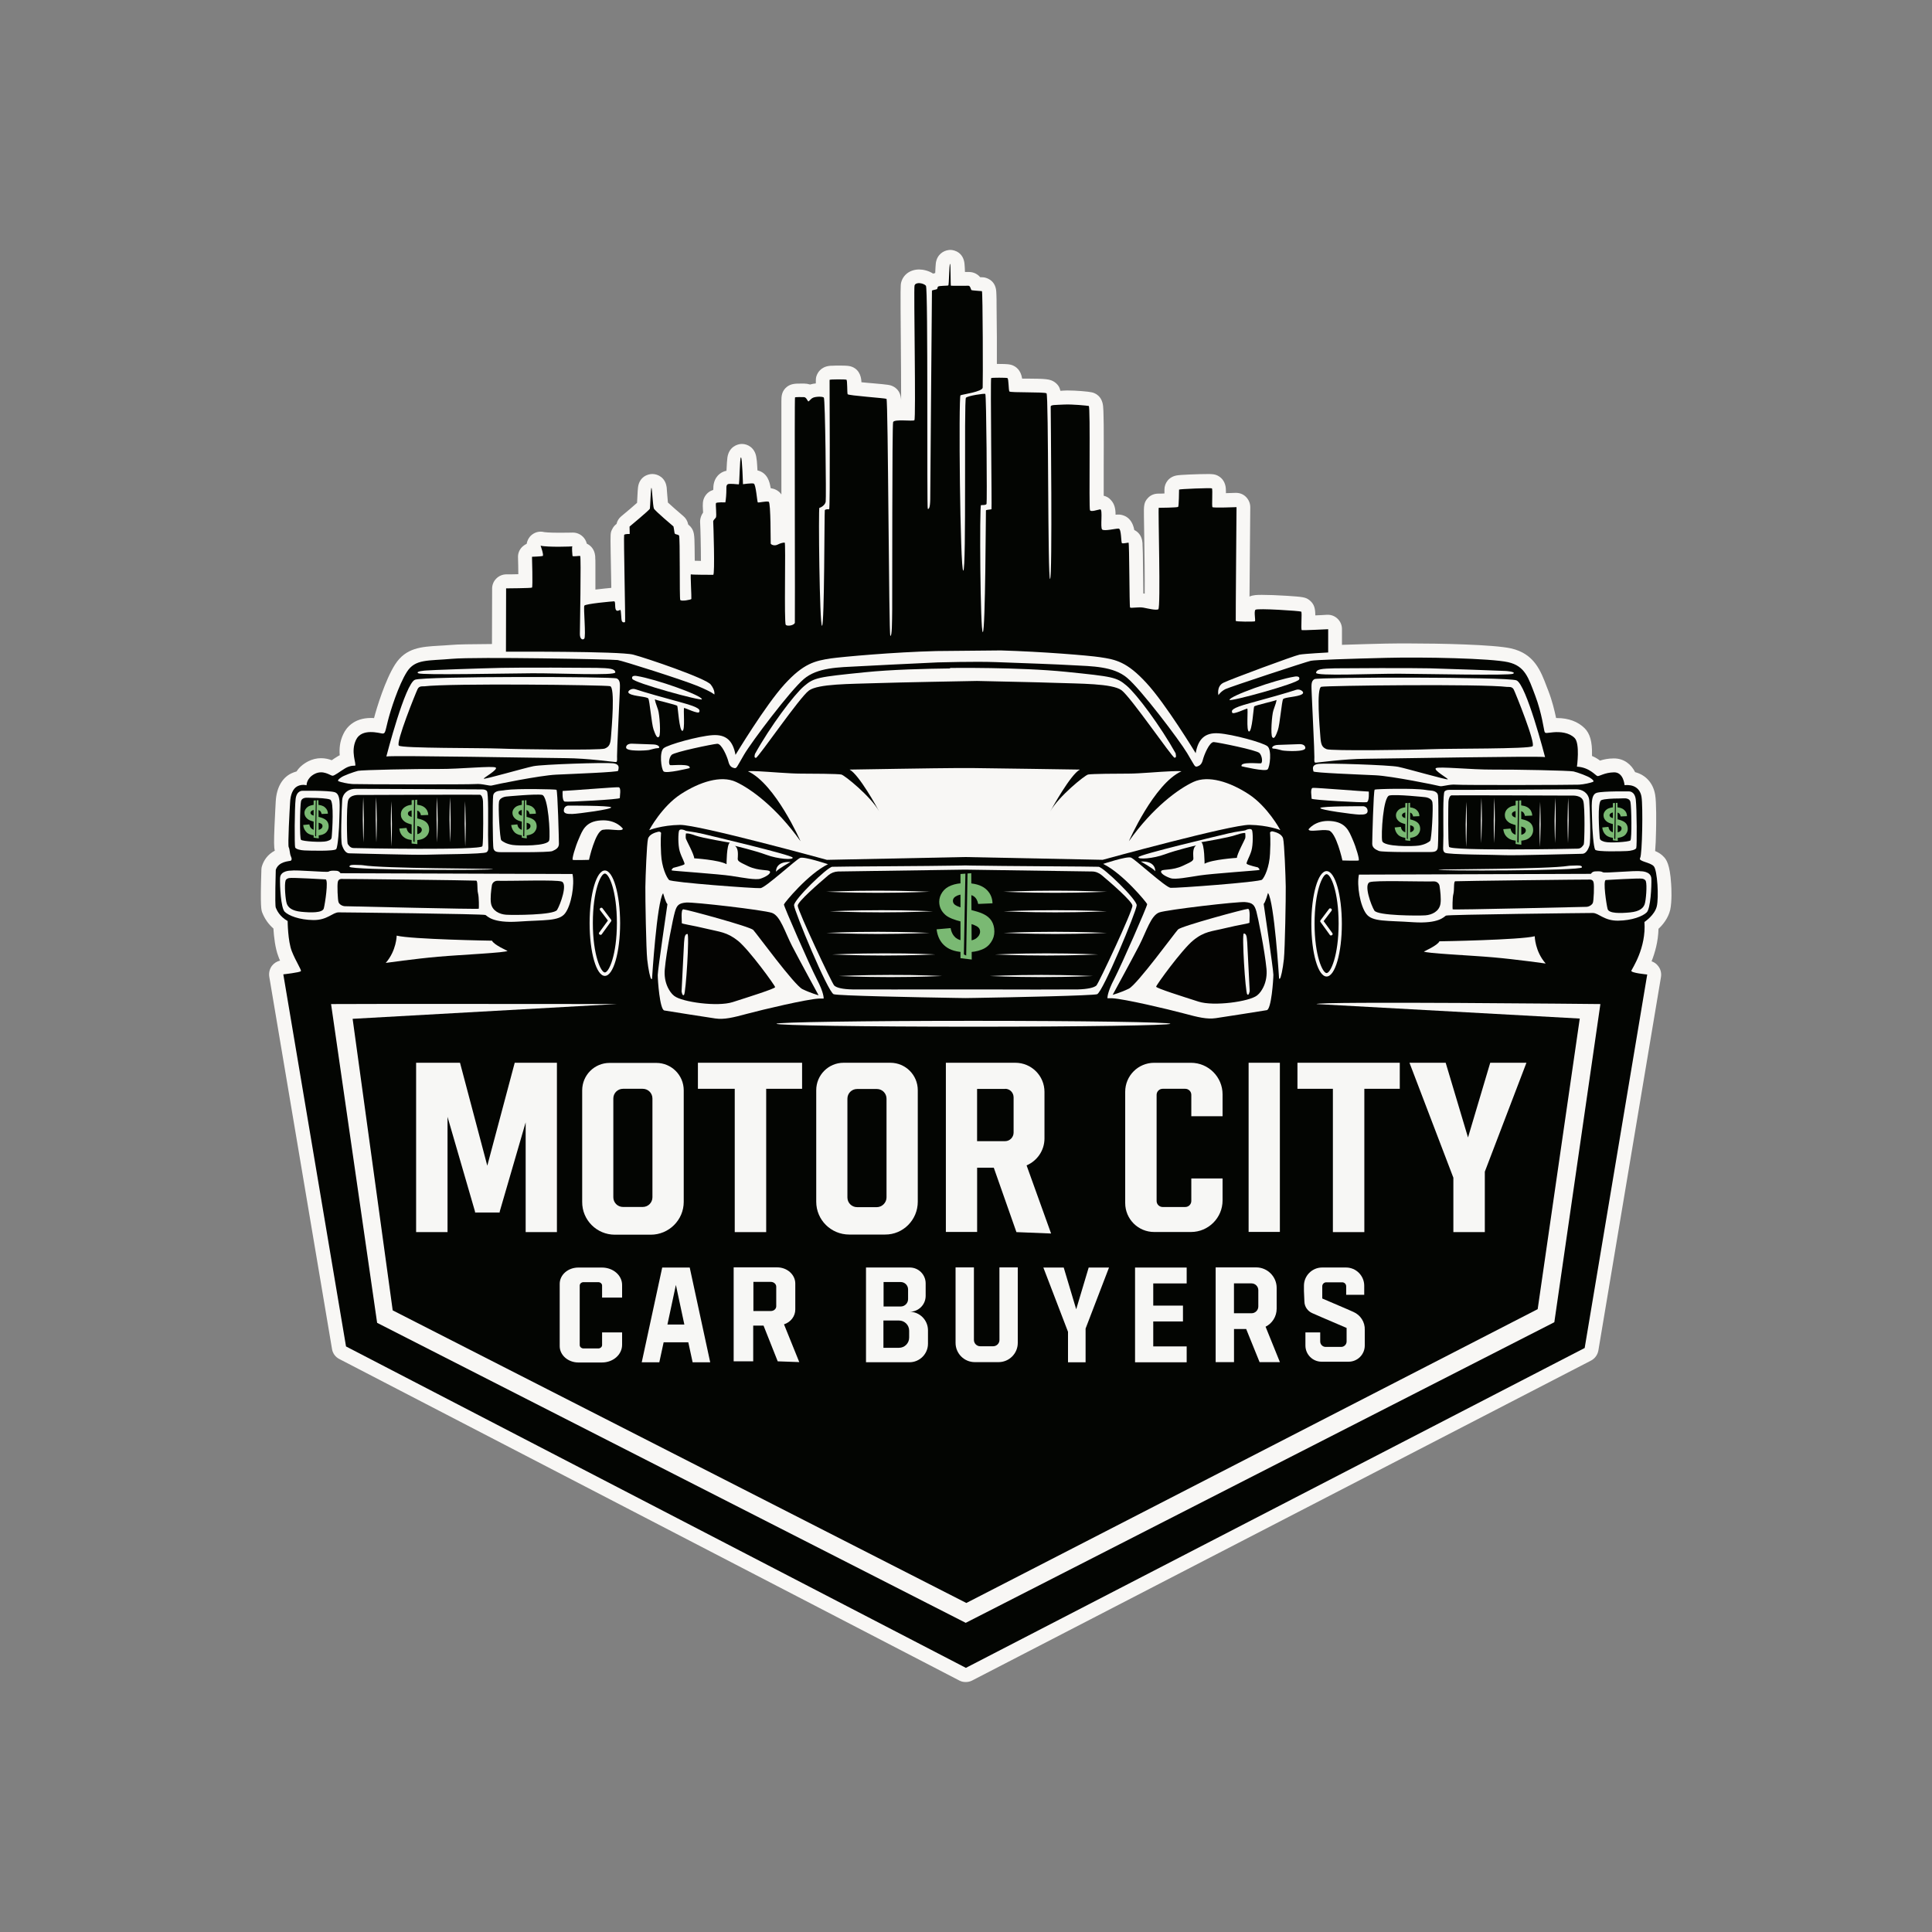 <svg xml:space="preserve" style="enable-background:new 0 0 500 500;" viewBox="0 0 500 500" y="0px" x="0px" xmlns:xlink="http://www.w3.org/1999/xlink" xmlns="http://www.w3.org/2000/svg" id="Layer_3" version="1.1">
<rect x="0" y="0" width="500" height="500" fill="#808080" stroke="none"/>
<style type="text/css">
	.st0{fill:none;}
	.st1{fill:#F8F7F5;}
	.st2{fill:#030502;}
	.st3{fill:#040402;}
	.st4{fill:#7AB973;}
	.st5{fill:#040404;}
	.st6{fill:#020403;}
	.st7{fill:#F7F7F5;}
</style>
<rect height="500" width="500" class="st0"></rect>
<g>
	<path d="M413.66,349.49c-0.2,1.16-0.92,2.11-1.91,2.63L251.6,434.91c-0.52,0.28-1.12,0.4-1.67,0.4
		c-0.6,0-1.16-0.12-1.67-0.4L87.83,351.72c-1.04-0.52-1.75-1.52-1.91-2.63l-16.23-96.3c-0.16-1,0.08-2.03,0.68-2.83
		c0.52-0.68,1.28-1.16,2.11-1.36c-0.16-0.36-0.32-0.68-0.44-1.08c-0.84-2.15-1.16-5.22-1.28-7.22c-1.28-1.12-2.23-2.47-2.87-4.07
		c-0.28-0.72-0.56-1.4-0.24-11.21c0-0.36,0.08-0.72,0.2-1.04c0.44-1.28,1.32-2.79,3.27-3.83c-0.24-0.88-0.24-2.35-0.08-6.34
		c0.12-2.83,0.28-5.66,0.32-6.42c0.2-3.51,1.63-6.06,3.99-7.22c0.44-0.2,0.92-0.4,1.4-0.52c0.64-1,1.63-1.91,3.03-2.63
		c1.04-0.52,2.15-0.8,3.31-0.8c1.08,0,2.03,0.24,2.75,0.52c0.04,0,0.04-0.04,0.08-0.04c0.44-0.32,0.96-0.64,1.48-0.96
		c0.16-0.12,0.36-0.2,0.52-0.28c-0.12-1.56-0.04-3.51,0.96-5.54c0.72-1.52,2.63-4.11,7.14-4.11c0.28,0,0.56,0,0.8,0.04
		c0-0.04,0-0.04,0-0.08c0.64-2.47,2.87-9.81,5.42-13.8c2.79-4.35,6.78-4.59,11.4-4.86c0.96-0.04,1.95-0.12,3.07-0.2
		c1.67-0.16,5.18-0.2,10.61-0.24l0.04-14.36c0-1.99,1.63-3.63,3.63-3.67c1.04,0,2.15,0,3.15-0.04c0-1.36-0.04-2.95-0.08-4.35
		c-0.04-1,0.32-1.91,1-2.63c0.36-0.36,0.8-0.68,1.24-0.88c0.12-0.72,0.44-1.4,0.92-1.95c0.72-0.76,1.67-1.2,2.71-1.2
		c0.32,0,0.6,0.04,0.92,0.12c0.12,0,0.96,0.16,3.87,0.16c1.79,0,3.39-0.04,3.43-0.04s0.08,0,0.12,0c1.28,0,2.47,0.68,3.15,1.79
		c0.2,0.32,0.36,0.72,0.44,1.08c1,0.44,1.95,1.44,2.15,3.03c0.04,0.2,0.04,0.4,0.04,0.68c0.04,0.4,0.04,0.92,0.04,1.63
		c0,1.16,0,2.83,0,4.94c0,0.52,0,1.04,0,1.6c0.24-0.04,0.48-0.04,0.72-0.08c1.04-0.12,2.43-0.28,3.39-0.36c0-0.16,0-0.32,0-0.44
		c-0.04-3.07-0.12-6.26-0.16-8.77c-0.08-4.98-0.08-5.06,0.4-5.98c0.28-0.6,0.68-1.04,1.12-1.36c0.16-0.76,0.6-1.48,1.24-1.99
		c1.44-1.2,3.11-2.59,4.07-3.47c0-0.28,0.04-0.56,0.04-0.8c0.04-0.76,0.08-1.6,0.12-2.23c0.04-0.4,0.04-0.68,0.08-0.92
		c0.32-2.75,2.47-3.51,3.71-3.51c1.52,0,3.31,1,3.67,3.23c0.04,0.2,0.08,0.4,0.08,0.72c0.04,0.44,0.08,1,0.12,1.56
		c0.04,0.52,0.12,1.28,0.16,1.87c0.88,0.8,2.55,2.31,3.99,3.51c0.64,0.52,1.08,1.28,1.24,2.07c0,0.04,0,0.08,0.04,0.12
		c0.2,0.16,0.36,0.32,0.56,0.52c1,1.16,1.04,2.19,1.08,5.3c0,1.04,0.04,2.27,0.04,3.55c0.32,0,0.84,0.04,1.6,0.04
		c0-3.39-0.12-8.57-0.2-9.69c-0.12-1.24,0.32-2.19,0.76-2.83c0-0.24-0.04-0.52-0.04-0.72c-0.08-1.44-0.12-2.39,0.52-3.47
		c0.56-0.92,1.32-1.4,2.15-1.67c0-1.12,0.08-2.87,1.67-4.15c0.56-0.44,1.16-0.68,1.75-0.8c0.04-0.8,0.08-1.56,0.12-2.19
		c0.04-0.52,0.08-0.92,0.12-1.24c0.4-2.75,2.55-3.51,3.75-3.51c1.56,0,3.31,1.04,3.71,3.31c0.04,0.28,0.08,0.64,0.16,1.12
		c0.04,0.6,0.12,1.44,0.16,2.43c0.08,0,0.12,0.04,0.2,0.04c2.47,0.68,2.95,3.11,3.15,4.15c0.04,0.12,0.04,0.28,0.08,0.4
		c0.48,0.08,0.92,0.2,1.32,0.4c0.64,0.32,1.12,0.72,1.44,1.24c0-4.63,0-9.13,0-13c0-3.79,0-6.62,0-8.61c0-1.08,0-1.91,0-2.51
		c0-1.28,0.04-2.67,1.48-3.79c1.08-0.8,2.23-0.8,3.43-0.8c0.24,0,0.44,0,0.64,0c0.16,0,0.28,0,0.4,0c0.44,0,0.96,0.08,1.48,0.24
		c0.52-0.16,1-0.24,1.48-0.28c0-1.4,0.04-1.52,0.2-1.99c0.24-0.68,1-2.27,3.31-2.55c0.2-0.04,0.48-0.04,0.8-0.04
		c0.48-0.04,1.12-0.04,1.79-0.04c2.11,0,2.63,0.08,3.27,0.32c2.23,0.88,2.39,3.15,2.43,3.87c0,0.04,0,0.08,0,0.12
		c1.04,0.12,2.19,0.2,3.07,0.28c3.95,0.36,4.35,0.4,5.14,0.8c1.75,0.88,1.99,2.51,2.07,3.51c0-4.27-0.04-10.57-0.08-15.31
		c-0.12-14.2-0.08-14.36,0.08-15.07c0.52-2.07,2.35-3.39,4.67-3.39c1.04,0,2.47,0.32,3.63,1.08c0.16-0.08,0.36-0.12,0.52-0.16
		c0.04-0.56,0.04-1.12,0.08-1.6c0.04-0.4,0.04-0.68,0.08-0.96c0.32-2.27,1.99-3.23,3.31-3.39c0.12,0,0.28-0.04,0.4-0.04
		c1.24,0,3.43,0.76,3.71,3.59c0.04,0.28,0.04,0.6,0.08,1.08c0,0.32,0.04,0.68,0.04,1.04c0.08,0,0.12,0,0.2,0c0.4,0,0.68,0,0.76,0
		c0.76,0,1.99,0.2,2.99,1.36c0.12,0,0.2,0,0.28,0c0.36,0.04,0.48,0.04,0.64,0.04c0.32,0.04,3.03,0.48,3.23,3.67
		c0,0.2,0.04,0.52,0.04,0.88c0.04,0.64,0.04,1.6,0.04,2.79c0.04,2.63,0.04,6.02,0.08,8.37c0,1.44,0,4.11,0,6.7c0.16,0,0.36,0,0.56,0
		c2.31,0,2.79,0.12,3.31,0.28c1.04,0.36,2.31,1.24,2.67,3.51c0.44,0,0.88,0,1.24,0c4.83,0.04,5.98,0.08,7.18,0.92
		c0.88,0.64,1.28,1.32,1.48,2.23c0.24,0,0.44,0,0.72-0.04c0.32,0,0.68-0.04,1.04-0.04c2.31,0,5.54,0.28,6.34,0.48
		c0.8,0.16,2.67,0.88,2.95,3.59c0.04,0.32,0.04,0.72,0.08,1.24c0.04,0.88,0.04,2.07,0.08,3.67c0.04,2.95,0,6.74,0,10.45
		c0,2.59,0,5.58,0,7.82c0.72,0.16,1.36,0.52,1.83,1.08c1,1.04,1.24,2.35,1.24,3.83c0.24-0.04,0.48-0.04,0.68-0.04
		c0.12,0,0.24,0,0.32,0c0.96,0.08,3.19,0.6,3.83,3.91c0,0.04,0,0.08,0,0.08c1.04,0.48,1.95,1.52,2.11,3.15
		c0.04,0.2,0.04,0.48,0.04,0.8c0.04,0.52,0.04,1.24,0.08,2.23c0.04,1.75,0.04,4.07,0.08,6.34c0,1.28,0.04,2.71,0.04,3.91
		c0.12,0,0.24,0.04,0.36,0.04c0.04-4.03-0.04-10.69-0.12-14.79c-0.04-2.11-0.04-3.91-0.08-5.22c-0.04-2.71-0.04-3.63,1.08-4.79
		c0.68-0.72,1.63-1.08,2.63-1.08c0.36,0,0.96,0,1.6-0.04c0-0.44,0-0.8,0-1.04c0-1.56,1.08-3.39,3.47-3.67
		c0.2-0.04,0.48-0.04,0.8-0.08c0.72-0.04,1.6-0.08,2.19-0.12c1.79-0.08,3.67-0.12,4.79-0.12c1,0,1.87,0,2.79,0.56
		c1.83,1.12,1.87,3.03,1.87,3.87c0,0.16,0,0.36,0,0.52c1.28-0.04,2.47-0.08,2.47-0.08c0.04,0,0.12,0,0.16,0
		c0.96,0,1.87,0.36,2.55,1.04c0.72,0.72,1.12,1.67,1.12,2.67c-0.08,7.22-0.16,16.91-0.2,23.13c1-0.44,2.07-0.44,3.23-0.44
		c1.52,0,3.95,0.08,6.42,0.24c4.23,0.28,4.9,0.36,5.9,1.16c1.24,1,1.48,2.19,1.48,3.91c1.2-0.04,2.39-0.12,3.03-0.16
		c0.08,0,0.12,0,0.2,0c0.96,0,1.83,0.36,2.51,1c0.72,0.68,1.16,1.63,1.16,2.67v4.11c4.11-0.16,8.61-0.24,11.32-0.32
		c1.83-0.04,3.87-0.04,6.14-0.04c7.66,0,21.81,0.28,26.28,1.28c6.02,1.36,7.7,5.78,9.29,10.01c0.12,0.28,0.24,0.6,0.36,0.92
		c1.04,2.67,1.63,5.22,2.03,7.1c0.08,0,0.16,0,0.24,0c2.95,0,5.42,0.92,7.14,2.63c1.4,1.4,1.99,3.51,1.91,6.9c0,0.08,0,0.2,0,0.28
		c0.84,0.36,1.56,0.8,2.07,1.2c0.88-0.28,2.07-0.56,3.55-0.56h0.08c2.59,0,4.47,1.56,5.46,3.55c2.75,0.72,4.67,2.83,5.18,5.82
		c0.36,1.99,0.28,7.54,0.24,9.17c-0.04,2.43-0.12,4.15-0.24,5.42c0.84,0.36,1.67,0.84,2.35,1.63c0.48,0.56,1.48,1.71,1.79,6.86
		c0.08,1.04,0.24,4.55-0.24,6.74c-0.52,2.15-1.87,3.83-3.03,4.9c-0.08,3.31-0.92,6.22-1.79,8.41c0.68,0.24,1.28,0.64,1.71,1.24
		c0.64,0.8,0.88,1.83,0.72,2.83" class="st1"></path>
	<path d="M139.91,141.22c0,0,0.92,2.55,0.52,2.67c-0.4,0.12-2.75,0.2-2.75,0.2s0.24,7.82,0,7.98
		c-0.24,0.16-6.7,0.2-6.7,0.2l-0.04,16.39c0,0,29.43-0.16,32.94,0.76s18.82,6.14,20.06,7.74s0.92,2.59,0.92,2.59
		s-0.36-0.56-4.35-2.23c-3.99-1.63-19.34-6.5-20.66-6.7c-1.36-0.2-36.61-0.88-42.87-0.32c-6.26,0.56-9.53,0-11.68,3.39
		c-2.15,3.39-4.27,10.05-4.94,12.76c-0.68,2.71-0.64,3.23-1.4,3.19c-0.76-0.08-5.34-1.48-6.82,1.63c-1.48,3.11,0.16,6.18-0.24,6.7
		c0,0-1.2-0.16-2.59,0.68c-1.4,0.84-2.75,1.95-3.27,1.91c-0.56-0.04-2.39-1.6-4.59-0.48c-2.19,1.12-2.11,2.95-2.11,2.95
		s-1.16-0.36-2.35,0.24c-1.2,0.6-1.83,2.23-1.91,4.15c-0.12,1.91-0.64,11.17-0.36,11.64c0.28,0.48,0.24,1.67,0.56,2.35
		s0.2,1.04-0.08,1.16c-0.28,0.12-3.11,0.12-3.83,2.35c0,0-0.28,9.09,0,9.77c0.28,0.68,0.96,2.27,3.07,3.47c0,0,0.04,5.18,1.08,7.82
		c1.04,2.63,2.51,4.79,2.35,5.14s-4.55,0.84-4.55,0.84l16.23,96.3l160.42,83.18l160.14-82.78l16.19-96.66c0,0-4.35-0.4-4.11-1
		c0.24-0.6,3.87-5.86,3.39-12.6c0,0,2.63-1.71,3.19-4.03c0.56-2.31,0.16-9.29-0.76-10.37s-4.11-1.24-3.55-2.15
		c0.56-0.92,0.76-13.44,0.36-15.83c-0.4-2.35-2.15-3.23-4.39-3.03c0,0-0.24-3.35-2.71-3.31c-2.47,0.04-3.83,1.08-4.31,0.96
		c-0.48-0.12-2.07-2.27-5.3-2.43c0,0,0.84-5.98-0.6-7.42c-1.44-1.44-3.75-1.63-5.5-1.48c-1.75,0.16-2.07,0.36-2.27-0.12
		c-0.2-0.48-0.68-4.75-2.43-9.37c-1.75-4.63-2.63-7.66-7.02-8.65c-4.43-1-21.89-1.36-31.5-1.12c-9.61,0.24-18.38,0.52-19.54,0.76
		c-1.16,0.24-20.9,6.74-22.13,7.34c-1.24,0.64-1.79,1.56-1.79,1.56s-0.56-2.31,1.32-3.23c1.87-0.92,18.34-7.02,19.66-7.26
		c1.32-0.24,7.42-0.56,7.42-0.56v-6.02c0,0-6.5,0.32-6.82,0.24c-0.32-0.12,0.12-4.59-0.16-4.79c-0.28-0.2-11.4-0.92-11.84-0.48
		c-0.48,0.48,0.12,2.87-0.16,2.99c-0.28,0.12-4.9,0.12-4.94-0.12c-0.04-0.2,0.2-29.43,0.2-29.43s-5.98,0.24-6.22,0
		c-0.24-0.24,0.12-4.71-0.16-4.86c-0.24-0.16-8.49,0.16-8.49,0.32c0,0.16-0.04,4.31-0.24,4.47c-0.2,0.2-4.83,0.24-5.02,0.24
		c-0.2,0,0.56,26-0.12,26.28s-2.59-0.2-3.83-0.44c-1.24-0.24-3.27,0.2-3.47-0.04c-0.2-0.24-0.16-16.79-0.4-16.79
		s-1.48,0.32-1.71,0.12c-0.24-0.2-0.12-3.71-0.84-3.75c-0.72-0.04-3.71,0.72-4.27,0.24s0.24-5.3-0.52-5.22
		c-0.76,0.12-2.31,0.72-2.63,0.24c-0.32-0.48,0.16-26.92-0.32-27c-0.48-0.08-4.23-0.48-6.46-0.36c-2.23,0.12-3.39,0.04-3.39,0.52
		s0.48,44.34-0.16,44.62c-0.64,0.32-0.36-47.65-0.92-48.05s-9.41-0.12-9.61-0.48c-0.24-0.36-0.16-3.35-0.52-3.47
		c-0.36-0.12-3.95-0.12-4.19,0c-0.24,0.12,0.2,33.82,0.08,33.93c-0.12,0.12-1.4,0.12-1.44,0.32c-0.04,0.2-0.12,31.14-0.8,31.5
		s-0.88-32.82-0.48-32.86c0.44-0.04,1.28,0.04,1.44-0.32c0.16-0.36-0.04-28.31-0.32-28.47c-0.28-0.16-4.51,0.48-5.02,1
		c-0.52,0.52,0.16,44.66-0.68,44.74c-0.84,0.08-1.24-45.14-0.72-45.38c0.52-0.24,5.7-0.92,5.74-1.99c0.08-1.08,0.04-24.92-0.2-24.96
		c-0.2-0.04-2.55-0.16-2.71-0.28c-0.16-0.12-0.28-1.12-0.76-1.12s-4.43,0.04-4.55,0c-0.12-0.04-0.04-5.7-0.24-5.66
		c-0.2,0.04-0.24,5.46-0.44,5.58c-0.2,0.12-2.47,0.04-2.67,0.32c-0.2,0.24-0.08,0.52-0.28,0.64c-0.2,0.12-1.24,0.24-1.28,0.4
		c-0.04,0.12-0.4,51.72-0.44,53.95c-0.04,2.27-0.36,2.63-0.64,2.51s0.12-57.06-0.48-57.74c-0.56-0.68-2.67-1.08-2.95-0.04
		c-0.24,1.04,0.4,34.53-0.04,34.85c-0.48,0.32-5.22-0.36-5.5,0.48c-0.28,0.84-0.2,45.22-0.24,48.49c-0.04,3.31-0.04,7.06-0.48,6.82
		c-0.4-0.24-0.56-61.13-1-61.33c-0.44-0.2-9.89-0.84-10.05-1.2c-0.16-0.36-0.04-3.67-0.32-3.75c-0.24-0.12-4.27-0.12-4.35,0.04
		c-0.04,0.16,0.2,33.58-0.12,33.5c-0.32-0.04-1-0.04-1.12,0.24c-0.12,0.28-0.08,29.87-0.72,29.91c-0.64,0.04-0.96-30.59-0.68-30.55
		c0.24,0.04,1.48-0.64,1.63-1.56c0.16-0.92-0.12-26.64-0.48-26.96c-0.36-0.32-2.07-0.28-2.79,0.04c-0.72,0.32-1.08,1.12-1.28,0.92
		c-0.2-0.2-0.48-1.08-1.12-1.08c-0.64,0-2.11-0.04-2.27,0.08c-0.16,0.12,0.04,57.7-0.04,58.3c-0.08,0.64-1.87,1.04-2.35,0.56
		c-0.48-0.48,0.04-21.29-0.28-21.29s-0.96,0.08-1.83,0.52c-0.84,0.44-1.75,0-1.79-0.28c-0.04-0.28,0.04-10.57-0.52-10.81
		c-0.56-0.24-2.67,0.32-2.83,0.16c-0.16-0.16-0.48-4.71-1.04-4.86c-0.6-0.16-2.79,0.16-2.79,0.16s-0.2-6.94-0.52-6.94
		s-0.36,6.94-0.56,6.98c-0.2,0.04-2.51-0.32-2.91,0c-0.4,0.32-0.28,0.8-0.32,2.15c-0.04,1.36-0.24,2.51-0.24,2.51
		s-2.27-0.08-2.43,0.2c-0.16,0.28,0.24,3.31-0.04,3.75c-0.32,0.4-0.72,0.72-0.68,1.04c0.04,0.32,0.48,13.76,0,13.76
		s-5.62,0-5.78-0.12c-0.16-0.12,0.2,6.18,0.12,6.38c-0.12,0.2-2.63,0.68-2.87,0.24c-0.24-0.44,0-16.31-0.32-16.67
		c-0.32-0.36-1.12-0.2-1.16-0.68c-0.04-0.52-0.28-1.67-0.28-1.67s-4.79-4.03-5.06-4.63c-0.28-0.64-0.48-5.38-0.64-5.38
		c-0.16,0-0.32,5.06-0.4,5.42c-0.12,0.36-5.26,4.63-5.26,4.63l0.04,1.91c0,0-1.28-0.04-1.44,0.24c-0.16,0.32,0.36,22.37,0.24,22.53
		c-0.12,0.16-0.64,0.2-0.84-0.24c-0.2-0.48-0.16-2.95-0.4-2.87c-0.24,0.04-0.92,0.56-1.2-0.16c-0.24-0.72,0-2.07-0.4-2.07
		s-7.42,0.64-7.7,1.12c-0.28,0.48,0.48,8.13-0.04,8.57c-0.52,0.44-1.12-0.04-1.12-1.2c0-1.12,0.36-20.14,0.08-20.22
		c-0.32-0.08-1.95,0.24-1.99-0.04c-0.04-0.28-0.2-2.19-0.04-2.47C148.24,141.46,141.58,141.66,139.91,141.22z" class="st2"></path>
	<g>
		<path d="M368.88,204.42c0.44,0.08,0.84,0.12,1.28,0.16c0.72,0.04,1.87,0.28,1.99,1.28c0.2,1.52,0.12,13.2-0.08,13.72
			s-0.4,0.92-1.83,0.92c-1.44,0-12.44,0.12-13.4-0.28s-1.71-0.88-1.71-1.87s0.32-13.8,0.64-14
			C356.08,204.18,365.89,203.94,368.88,204.42z" class="st1"></path>
	</g>
	<g>
		<path d="M331.35,214.83c-0.08-0.04-3.23-1.28-7.94-1.36c-4.79-0.08-38.04,9.05-38.04,9.05l-35.69-0.72L214,222.53
			c0,0-33.26-9.13-38.04-9.05c-4.71,0.08-7.86,1.32-7.94,1.36c0.08-0.2,3.31-6.14,8.13-9.29c4.9-3.19,10.45-4.98,14.32-3.19
			c3.87,1.79,10.45,6.58,16.71,15.35c0,0-6.5-14.83-13.6-18.1c0,0,0.32-0.12,2.83,0c2.51,0.12,7.98,0.6,10.77,0.6
			c2.79,0,9.73,0.04,10.57,0.24c0.84,0.2,7.58,5.62,9.77,9.53c-0.44-0.84-5.22-9.57-7.66-10.81c0,0,23.45-0.4,27.95-0.4
			c0.12,0,0.28,0,0.36,0h3.35c4.47,0.04,27.95,0.4,27.95,0.4c-2.39,1.24-7.22,10.01-7.66,10.81c2.19-3.91,8.93-9.33,9.77-9.53
			c0.84-0.2,7.78-0.24,10.57-0.24s8.25-0.52,10.77-0.6c2.51-0.12,2.83,0,2.83,0c-7.1,3.23-13.6,18.1-13.6,18.1
			c6.22-8.77,12.84-13.56,16.71-15.35s9.45,0,14.32,3.19C328.04,208.73,331.27,214.67,331.35,214.83z" class="st1"></path>
	</g>
	<g>
		<path d="M248.21,198.8c-0.12,0-0.24,0-0.36,0l0,0C247.85,198.8,247.85,198.8,248.21,198.8z" class="st1"></path>
	</g>
	<g>
		<path d="M242.35,168.49c-11.05,0.28-24.24,1.48-27.36,1.91c-4.07,0.64-6.98,1.24-11.96,6.7s-12.68,18.26-12.68,18.26
			c-0.68-3.67-2.43-5.34-5.98-5.1c-3.55,0.24-11.48,2.43-12.64,3.39c-1.12,1-0.64,5.3,0,5.98c0.64,0.68,6.74-0.84,6.74-0.84
			c0.48-1.24-4.47-0.68-4.98-0.76c-0.52-0.08-0.44-1.87,0.32-2.67c0.76-0.76,10.65-2.79,11.8-2.87c1.16-0.08,2.59,3.39,2.87,4.51
			c0.28,1.12,0.68,1.56,1.44,1.75c0.76,0.2,0.64-0.04,2.63-3.43s11.92-16.55,15.47-19.58s8.97-3.03,14.32-3.31
			c3.19-0.2,12.92-0.64,20.34-1c0,0,9.73-0.28,14.91-0.08c6.9,0.24,16.51,0.6,19.78,0.8c5.34,0.28,10.77,0.28,14.32,3.27
			c3.59,2.99,13.52,16.11,15.55,19.5c2.03,3.39,1.91,3.63,2.63,3.43c0.72-0.24,1.16-0.64,1.44-1.75c0.28-1.12,1.67-4.63,2.83-4.55
			c1.16,0.08,11.05,2.07,11.8,2.83s0.88,2.59,0.36,2.67c-0.52,0.08-5.46-0.48-4.98,0.76c0,0,6.14,1.48,6.74,0.8
			c0.6-0.68,1.12-5.02-0.04-5.98c-1.16-0.96-9.09-3.11-12.64-3.35c-3.55-0.24-5.3,1.48-5.94,5.14c0,0-7.74-12.76-12.76-18.18
			c-5.02-5.46-7.9-6.06-12-6.66c-2.87-0.44-14.95-1.44-25.68-1.75L242.35,168.49z" class="st1"></path>
	</g>
	<g>
		<path d="M303.96,196.09c-0.64-0.08-11.29-15.67-13.72-17.47c-2.43-1.75-10.61-1.67-17.63-1.91
			c-4.31-0.16-13.4-0.32-19.78-0.48c-3.99,0.08-19.74,0.36-25.84,0.56c-7.02,0.24-15.19,0.16-17.63,1.91
			c-2.43,1.75-13.08,17.35-13.72,17.43c-0.64,0.08-0.24-1.04-0.24-1.04c3.91-7.06,10.05-15.27,12.68-17.51
			c2.63-2.23,3.51-2.35,15.67-3.59c6.98-0.72,15.83-0.92,22.13-1v-0.12c0,0,17.9-0.24,30.03,1c12.12,1.24,13.04,1.36,15.67,3.59
			c2.63,2.23,8.77,10.49,12.68,17.51C304.2,195.05,304.64,196.17,303.96,196.09z" class="st1"></path>
	</g>
	<g>
		<g>
			<path d="M171.09,215.55c0,0-0.2-0.44-0.8-0.28c-0.64,0.16-2.27,0.6-2.59,1.83c-0.32,1.24-0.64,9.69-0.68,12.44
				c-0.04,2.75,0.2,16.15,0.48,18.78c0.28,2.59,0.8,4.94,1.04,5.02c0.2,0.04,0.2,0.04,0.2,0.04s1.24-19.94,2.87-22.21
				c0,0,0.68,2.47,1.12,2.83c0,0-2.51,17.07-2.51,18.34c0,1.28,0.52,8.97,1.71,9.17c1.2,0.2,10.93,1.75,13.2,2.07
				c2.27,0.32,4.47-0.2,8.33-1.24c3.87-1.04,15.31-3.75,18.46-3.91h1.24c0,0,0.16-1.36-1.79-5.06c-1.91-3.71-8.57-18.9-8.49-19.3
				c0.08-0.4,6.3-7.94,11.4-10.41c0,0-6.18-2.07-7.22-1.63c-1.04,0.4-8.97,7.74-10.25,7.82c-1.28,0.12-23.01-1.48-23.65-2.11
				c-0.64-0.64-1.91-3.27-2.07-6.74C170.89,217.5,171.09,215.55,171.09,215.55z" class="st1"></path>
		</g>
		<g>
			<path d="M174.24,224.6c0,0-0.68,0.56-0.32,0.68c0.36,0.12,12.16,0.92,15.31,1.4c3.15,0.48,6.34,1.12,7.58,0.72
				c1.24-0.4,2.79-1.28,2.43-1.87c-0.36-0.56-2.79-0.04-5.62-1.36c-2.83-1.32-2.75-1.4-2.67-2.31c0.04-0.92,0.12-2.31-0.72-2.95
				c0,0,5.1,1.2,8.09,2.31s7.06,1.4,6.82,0.72c-0.24-0.68-20.94-5.58-23.29-6.14c-2.35-0.56-4.27-0.68-4.47-0.84
				c-0.2-0.16-1.4-0.56-1.63,0c-0.24,0.56-0.32,3.71,0.16,5.34s1.48,3.15,1.2,3.39C176.71,224,174.24,224.6,174.24,224.6z" class="st1"></path>
		</g>
		<g>
			<path d="M204.59,223.08c0,0-3.19,1.75-3.75,2.51C200.84,225.6,200.56,222.88,204.59,223.08z" class="st1"></path>
		</g>
		<g>
			<path d="M177.51,215.71c0,0-0.12,0.96,0,1.36s2.15,4.11,2.15,5.06c0,0,6.38,0.4,8.37,1.52c0,0,0-5.02,0.84-5.58
				c0,0-7.1-1.16-9.01-1.87C178.03,215.51,177.51,215.71,177.51,215.71z" class="st2"></path>
		</g>
		<g>
			<path d="M172.05,250.8c-0.16,1.63,0.08,3.31,0.8,4.79c0.4,0.8,0.92,1.6,1.63,2.15c2.03,1.6,11.21,2.87,15.15,1.6
				c3.99-1.28,10.97-3.47,10.97-3.87s-6.66-9.57-9.57-11.96c-2.95-2.35-4.75-2.31-8.33-3.19c-3.59-0.88-6.34-1.2-6.26-1.44
				c0.08-0.24-0.32-3.55,0.4-3.55s17.27,4.47,18.1,5.34c0.84,0.88,10.61,14.28,12.72,15.31s4.19,1.6,4.19,1.6s-4.98-9.13-6.86-12.76
				c-1.87-3.63-3.03-7.82-5.22-8.57s-20.22-2.83-22.17-2.67c-1.95,0.16-2.47,0.72-2.95,2.47
				C174.2,237.56,172.49,245.97,172.05,250.8z" class="st3"></path>
		</g>
		<g>
			<path d="M176.39,256.58c0,0,0.2,1.36,0.64,0.88c0.48-0.48,1.44-15.79,0.88-15.75c-0.56,0.04-0.76,0.44-0.88,2.27
				C176.95,245.89,176.39,256.58,176.39,256.58z" class="st1"></path>
		</g>
	</g>
	<g>
		<g>
			<path d="M328.68,215.47c0,0,0.2-0.44,0.8-0.28c0.64,0.16,2.27,0.6,2.59,1.83c0.32,1.24,0.64,9.69,0.68,12.44
				c0.04,2.75-0.2,16.15-0.48,18.78c-0.28,2.59-0.8,4.94-1.04,5.02c-0.24,0.08-0.2,0.04-0.2,0.04s-1.24-19.94-2.87-22.21
				c0,0-0.68,2.47-1.12,2.83c0,0,2.51,17.07,2.51,18.34s-0.52,8.97-1.71,9.17c-1.2,0.2-10.93,1.75-13.2,2.07
				c-2.27,0.32-4.47-0.2-8.33-1.24c-3.87-1.04-15.31-3.75-18.46-3.91h-1.24c0,0-0.16-1.36,1.79-5.06c1.91-3.71,8.57-18.9,8.49-19.3
				c-0.12-0.4-6.3-7.94-11.4-10.41c0,0,6.18-2.07,7.22-1.63c1.04,0.4,8.97,7.74,10.25,7.82c1.28,0.12,23.01-1.48,23.65-2.11
				c0.68-0.64,1.91-3.27,2.07-6.74C328.88,217.38,328.68,215.47,328.68,215.47z" class="st1"></path>
		</g>
		<g>
			<path d="M325.53,224.48c0,0,0.68,0.56,0.32,0.68c-0.36,0.12-12.16,0.92-15.31,1.4c-3.15,0.48-6.34,1.12-7.58,0.72
				c-1.24-0.4-2.79-1.28-2.43-1.87c0.36-0.56,2.79-0.04,5.62-1.36c2.83-1.28,2.75-1.4,2.67-2.31c-0.04-0.92-0.12-2.31,0.72-2.95
				c0,0-5.1,1.2-8.09,2.31s-7.06,1.4-6.82,0.72c0.24-0.68,20.94-5.58,23.29-6.14c2.35-0.56,4.27-0.68,4.47-0.84
				c0.2-0.16,1.4-0.56,1.63,0c0.24,0.56,0.32,3.71-0.16,5.34c-0.48,1.63-1.48,3.15-1.2,3.39
				C323.06,223.92,325.53,224.48,325.53,224.48z" class="st1"></path>
		</g>
		<g>
			<path d="M295.23,222.96c0,0,3.19,1.75,3.75,2.51C298.97,225.48,299.25,222.76,295.23,222.96z" class="st1"></path>
		</g>
		<g>
			<path d="M322.26,215.59c0,0,0.12,0.96,0,1.36s-2.15,4.11-2.15,5.06c0,0-6.38,0.4-8.37,1.52c0,0,0-5.02-0.84-5.58
				c0,0,7.1-1.16,9.01-1.87C321.78,215.43,322.26,215.59,322.26,215.59z" class="st2"></path>
		</g>
		<g>
			<path d="M327.76,250.68c0.16,1.63-0.08,3.31-0.8,4.79c-0.4,0.8-0.92,1.6-1.63,2.15c-2.03,1.6-11.21,2.87-15.15,1.6
				c-3.99-1.28-10.97-3.47-10.97-3.87s6.66-9.57,9.57-11.96c2.91-2.39,4.75-2.31,8.33-3.19s6.34-1.2,6.26-1.44
				c-0.08-0.24,0.32-3.55-0.4-3.55c-0.72,0-17.27,4.47-18.1,5.34s-10.61,14.28-12.72,15.31c-2.11,1.04-4.19,1.6-4.19,1.6
				s4.98-9.13,6.86-12.76c1.87-3.63,3.03-7.82,5.22-8.57c2.15-0.72,20.22-2.83,22.17-2.67c1.95,0.16,2.47,0.72,2.95,2.47
				C325.57,237.44,327.29,245.85,327.76,250.68z" class="st3"></path>
		</g>
		<g>
			<path d="M323.42,256.46c0,0-0.2,1.36-0.64,0.88c-0.48-0.48-1.44-15.79-0.88-15.75c0.56,0.04,0.76,0.44,0.88,2.27
				C322.86,245.77,323.42,256.46,323.42,256.46z" class="st1"></path>
		</g>
	</g>
	<g>
		<path d="M252.48,256.02L252.48,256.02c-0.32,0-0.68,0-1,0C252.12,256.02,252.48,256.02,252.48,256.02z" class="st1"></path>
	</g>
	<g>
		<path d="M284.3,224.32c-1.16-0.08-24.88-0.16-33.3-0.32l0,0c-0.76-0.04-1.56-0.04-2.31,0l0,0
			c-8.41,0.16-32.14,0.24-33.3,0.32c-1.28,0.08-9.97,8.53-9.89,9.97c0.04,1.44,8.77,22.49,10.25,23.01
			c1.12,0.4,21.57,0.8,31.46,0.96c1,0,1.87,0.04,2.63,0.04s1.63-0.04,2.63-0.04c9.89-0.16,30.31-0.6,31.46-0.96
			c1.48-0.52,10.21-21.53,10.25-23.01S285.58,224.4,284.3,224.32z M283.74,255.06c-0.64,0.56-2.27,0.92-4.71,1
			c-1.75,0.04-17.98,0.04-26.56,0c-0.32,0-0.68,0-1,0c-0.16,0-0.32,0-0.48,0h-1.67c-0.64,0-1.36,0-2.15,0c-8.57,0-24.8,0.04-26.56,0
			c-2.43-0.04-4.07-0.4-4.71-1c-0.6-0.56-9.41-19.34-9.45-20.66c-0.04-1.04,5.54-5.86,7.94-7.9c0.72-0.6,1.6-0.92,2.51-0.96
			l32.86-0.48l32.86,0.48c0.92,0,1.79,0.36,2.51,0.96c2.43,2.03,7.98,6.86,7.94,7.9C293.15,235.72,284.34,254.47,283.74,255.06z" class="st1"></path>
	</g>
	<g>
		<path d="M249.33,256.02c-0.64,0-1.36,0-2.15,0l0,0C247.21,256.02,248.01,256.02,249.33,256.02z" class="st1"></path>
	</g>
	<g>
		<path d="M240.6,230.78c0,0-5.98,0.28-13.36,0.28s-13.36-0.28-13.36-0.28s5.98-0.28,13.36-0.28
			S240.6,230.78,240.6,230.78z" class="st1"></path>
	</g>
	<g>
		<path d="M241.47,235.84c0,0-5.98,0.28-13.36,0.28c-7.38,0-13.36-0.28-13.36-0.28s5.98-0.28,13.36-0.28
			C235.49,235.56,241.47,235.84,241.47,235.84z" class="st1"></path>
	</g>
	<g>
		<path d="M240.6,241.43c0,0-5.98,0.28-13.36,0.28s-13.36-0.28-13.36-0.28s5.98-0.28,13.36-0.28
			S240.6,241.43,240.6,241.43z" class="st1"></path>
	</g>
	<g>
		<path d="M242.07,247.01c0,0-5.98,0.28-13.36,0.28c-7.38,0-13.36-0.28-13.36-0.28s5.98-0.28,13.36-0.28
			C236.09,246.69,242.07,247.01,242.07,247.01z" class="st1"></path>
	</g>
	<g>
		<path d="M243.79,252.59c0,0-5.98,0.28-13.36,0.28c-7.38,0-13.36-0.28-13.36-0.28s5.98-0.28,13.36-0.28
			C237.8,252.27,243.79,252.59,243.79,252.59z" class="st1"></path>
	</g>
	<g>
		<path d="M286.45,230.78c0,0-5.98,0.28-13.36,0.28s-13.36-0.28-13.36-0.28s5.98-0.28,13.36-0.28
			S286.45,230.78,286.45,230.78z" class="st1"></path>
	</g>
	<g>
		<path d="M286.45,235.84c0,0-5.98,0.28-13.36,0.28s-13.36-0.28-13.36-0.28s5.98-0.28,13.36-0.28
			S286.45,235.84,286.45,235.84z" class="st1"></path>
	</g>
	<g>
		<path d="M286.45,241.43c0,0-5.98,0.28-13.36,0.28s-13.36-0.28-13.36-0.28s5.98-0.28,13.36-0.28
			S286.45,241.43,286.45,241.43z" class="st1"></path>
	</g>
	<g>
		<path d="M284.22,247.01c0,0-5.98,0.28-13.36,0.28s-13.36-0.28-13.36-0.28s5.98-0.28,13.36-0.28
			S284.22,247.01,284.22,247.01z" class="st1"></path>
	</g>
	<g>
		<path d="M282.86,252.59c0,0-5.98,0.28-13.36,0.28s-13.36-0.28-13.36-0.28s5.98-0.28,13.36-0.28
			S282.86,252.59,282.86,252.59z" class="st1"></path>
	</g>
	<g>
		<g>
			<path d="M242.39,240.51l3.63-0.32c0.2,1.16,0.68,1.95,1.32,2.51c0.68,0.52,1.56,0.8,2.67,0.8
				c1.2,0,2.11-0.24,2.71-0.72c0.6-0.48,0.92-1.04,0.92-1.67c0-0.4-0.12-0.76-0.4-1.04c-0.24-0.28-0.72-0.52-1.32-0.76
				c-0.44-0.16-1.44-0.4-2.99-0.76c-1.99-0.48-3.39-1.04-4.19-1.71c-1.12-0.96-1.67-2.11-1.67-3.47c0-0.88,0.28-1.71,0.8-2.47
				s1.28-1.36,2.31-1.75c1-0.4,2.19-0.6,3.63-0.6c2.31,0,4.03,0.48,5.22,1.44c1.16,0.96,1.79,2.23,1.83,3.79l-3.71,0.16
				c-0.16-0.88-0.52-1.52-1.04-1.91c-0.52-0.4-1.32-0.6-2.35-0.6c-1.08,0-1.91,0.2-2.55,0.64c-0.4,0.28-0.6,0.64-0.6,1.08
				c0,0.4,0.2,0.76,0.56,1.04c0.48,0.36,1.6,0.76,3.43,1.16c1.79,0.4,3.15,0.8,3.99,1.24c0.88,0.44,1.56,1,2.03,1.75
				s0.72,1.67,0.72,2.75c0,1-0.28,1.91-0.88,2.79c-0.6,0.88-1.4,1.52-2.47,1.91c-1.08,0.44-2.39,0.64-3.99,0.64
				c-2.31,0-4.11-0.52-5.34-1.52C243.39,243.9,242.63,242.42,242.39,240.51z" class="st4"></path>
		</g>
		<g>
			<polygon points="248.57,247.97 251.48,248.33 251.36,225.99 248.57,226.19" class="st4"></polygon>
		</g>
		<g>
			<polygon points="249.85,225.72 249.45,247.01 250.05,247.29 250.4,225.72" class="st5"></polygon>
		</g>
	</g>
	<g>
		<path d="M130.9,204.46c-0.44,0.08-0.84,0.12-1.28,0.16c-0.72,0.04-1.87,0.28-1.99,1.28
			c-0.2,1.52-0.12,13.2,0.08,13.72c0.2,0.52,0.4,0.92,1.83,0.92s12.44,0.12,13.4-0.28c0.96-0.4,1.71-0.88,1.71-1.87
			s-0.32-13.8-0.64-14C143.7,204.26,133.89,204.02,130.9,204.46z" class="st1"></path>
	</g>
	<g>
		<g>
			<g>
				<path d="M78.26,204.66c0,0-1.48-0.12-1.75,2.11c-0.28,2.23-0.32,12.12-0.12,12.56c0.2,0.44,1.4,0.72,2.39,0.76
					c0.96,0.04,7.86,0.28,8.25-0.36c0.4-0.64,0.76-5.06,0.8-8.06c0.04-2.99,0.48-6.18-1.24-6.66
					C84.88,204.54,78.26,204.66,78.26,204.66z" class="st1"></path>
			</g>
		</g>
		<g>
			<g>
				<path d="M80.97,206.49c-0.44,0-0.84-0.04-1.28-0.04c-0.6-0.04-1.6,0.04-1.79,0.92c-0.28,1.24-0.4,9.57,0,9.97
					s5.34,0.72,6.66,0.36c1.32-0.4,1.24-0.6,1.32-1.56c0.08-0.96,0.64-8.77-0.44-9.21C84.68,206.61,82.29,206.49,80.97,206.49z" class="st6"></path>
			</g>
		</g>
		<g>
			<g>
				<g>
					<path d="M99.99,195.77c0,0,4.86-18.9,7.42-19.86c2.51-0.92,51.24-0.84,52.24-0.32c1,0.52,0.8,1.67,0.72,4.03
						c-0.08,2.35-0.72,14.71-0.68,16.11c0.04,1.4,0.04,1.48-0.44,1.48c-0.48,0-7.14-0.96-12.8-1
						C140.74,196.17,101.87,195.45,99.99,195.77z" class="st1"></path>
				</g>
			</g>
			<g>
				<g>
					<path d="M88.19,201.27c0,0-1.08,0.68-0.56,0.92c0.56,0.24,2.31,0.64,3.59,0.72c1.28,0.08,30.11,0.16,31.86,0
						c1.75-0.16,3.67,0.6,4.27,0.36c0.64-0.2,12.36-2.59,16.55-2.79c4.19-0.2,16.07-0.64,16.07-1s0.76-1.71-1.36-1.95
						c-2.11-0.24-18.22,0.28-20.58,0.76c-2.35,0.48-12.8,3.51-12.84,3.23c-0.04-0.24,3.75-2.35,3.11-2.87
						c-0.68-0.52-9.17,0.4-14.83,0.36s-19.86,0.24-20.82,0.48C91.62,199.76,88.75,200.75,88.19,201.27z" class="st1"></path>
				</g>
			</g>
			<g>
				<g>
					<path d="M164.83,174.95c0,0-1.56-0.32-1.2,0.72c0.36,1.04,18.02,5.86,18.02,5.3
						C181.66,179.98,169.81,175.75,164.83,174.95z" class="st1"></path>
				</g>
			</g>
			<g>
				<g>
					<path d="M164.47,178.38c-0.56-0.2-1.16-0.08-1.6,0.28c-0.28,0.24-0.44,0.6,0.08,0.88
						c1.12,0.68,4.47,0.72,4.83,1.24c0.36,0.52,0.84,6.54,1.36,8.02s0.96,2.43,1.44,1.83c0.48-0.64,0.12-5.78-0.28-6.94
						c-0.4-1.12-1.04-2.91-0.72-2.67s5.54,1.36,5.7,1.67c0.16,0.32,0.52,6.5,1.32,6.46c0.8-0.04,0.16-5.98,0.48-5.94
						s3.63,1.63,3.87,1.08c0.24-0.56,0.32-1.16-4.55-2.47C172.13,180.66,166.43,179.06,164.47,178.38z" class="st1"></path>
				</g>
			</g>
			<g>
				<g>
					<path d="M163.47,192.46c0,0-1.44-0.04-1.44,1c0,1.08,5.02,0.8,5.94,0.64c0.92-0.2,1.63-0.48,2.31-0.48
						s0.36-0.92-1.2-0.96S163.47,192.46,163.47,192.46z" class="st1"></path>
				</g>
			</g>
			<g>
				<g>
					<path d="M110.32,173.52c-0.2,0-2.95,0.2-2.07,0.72c0.88,0.52,22.65,0.04,29.47,0c6.82-0.04,21.61,0.68,21.53-0.24
						c-0.12-0.96-1.44-1.08-4.86-1.16c-3.39-0.04-19.38-0.12-24.64,0C124.48,172.96,111.52,173.4,110.32,173.52z" class="st1"></path>
				</g>
			</g>
			<g>
				<g>
					<path d="M109.76,177.62c-0.24,0.04-1.24-0.2-1.67,0.68c-0.44,0.88-5.74,13.96-4.86,14.67
						c0.88,0.72,21.49,0.56,26.28,0.76c4.79,0.2,25.84,0.48,27,0c1.16-0.48,1.48-1.08,1.63-3.23c0.16-2.15,1.08-12.56-0.24-12.92
						C156.58,177.27,116.42,176.79,109.76,177.62z" class="st2"></path>
				</g>
			</g>
			<g>
				<g>
					<path d="M161.2,214.47c0,0-1.71-2.43-5.7-2.15c-4.03,0.24-4.79,2.67-5.7,4.75c-0.92,2.07-1.87,5.34-1.56,5.46
						c0.32,0.12,4.19,0,4.19,0s1.63-7.42,3.59-7.78C157.97,214.39,161.04,215.31,161.2,214.47z" class="st1"></path>
				</g>
			</g>
			<g>
				<g>
					<path d="M147.05,208.49c0,0-1,0.04-1.12,1.08c-0.16,1.04,0.92,1.12,2.27,1.08c1.36-0.04,10.21-1.2,9.97-1.71
						C157.85,208.45,147.05,208.49,147.05,208.49z" class="st1"></path>
				</g>
			</g>
			<g>
				<g>
					<path d="M145.61,204.7c0,0-0.2,2.59,0.56,2.75c0.72,0.16,14.28-0.56,14.24-0.92c-0.04-0.4,0.44-2.71-0.32-2.79
						C159.37,203.66,147.09,204.66,145.61,204.7z" class="st1"></path>
				</g>
			</g>
			<g>
				<g>
					<path d="M102.66,242.14c0,0-0.04,3.87-2.83,7.06c0,0,7.62-1.08,13.56-1.6c5.94-0.52,17.74-1.04,17.94-1.52
						c0,0-3.59-1.6-3.99-2.63C127.35,243.46,106.41,243.1,102.66,242.14z" class="st1"></path>
				</g>
			</g>
			<g>
				<g>
					<path d="M93.93,223.92c-0.52-0.08-1.08-0.04-1.6-0.08c-0.8-0.04-2.03-0.08-1.87,0.48
						c0.28,0.92,38.08,0.96,37.08,0.6C127.11,224.76,99.19,224.8,93.93,223.92z" class="st1"></path>
				</g>
			</g>
			<g>
				<g>
					<path d="M92.02,204.14c-0.8,0-1.56,0.2-2.19,0.64c-0.6,0.44-1.2,1.16-1.28,2.31c-0.16,2.55-0.44,10.45-0.04,11.64
						s1,2.11,1.87,2.11c0.88,0,17.63,0.48,19.98,0.36c2.31-0.12,14.83-0.12,15.55-0.64c0.72-0.52,0.4-1.08,0.4-4.43
						s0.16-11.01-0.32-11.44c-0.48-0.44-1.04-0.4-1.87-0.4C123.44,204.3,96.56,204.14,92.02,204.14z" class="st1"></path>
				</g>
			</g>
			<g>
				<g>
					<path d="M92.89,205.74c0,0-2.31-0.16-2.79,1.4c-0.48,1.56-0.32,10.89-0.12,11.25c0.24,0.36,0.64,1.04,1.48,1.08
						c0.84,0.04,33.06,0.64,33.38-0.48s0.2-10.81,0.16-11.64c-0.04-0.8-0.36-1.63-0.8-1.67C123.76,205.62,92.89,205.74,92.89,205.74
						z" class="st2"></path>
				</g>
			</g>
			<g>
				<g>
					<path d="M131.09,206.14c0,0-1.75,0.12-1.95,1.36c-0.24,1.2,0.2,9.61,0.6,9.97c0.4,0.36,1.36,0.96,2.91,1.2
						c1.56,0.24,9.17,0.36,9.49-1.2c0.32-1.56-0.24-11.48-1.87-11.76C138.63,205.42,131.09,206.14,131.09,206.14z" class="st2"></path>
				</g>
			</g>
			<g>
				<g>
					<path d="M75.27,225.32c0,0-2.71-0.08-2.79,1.91c-0.08,1.99,0.2,7.74,1.2,8.73c1,1,3.79,2.11,7.42,2.15
						c3.63,0.04,4.98-1.99,6.54-1.99c1.56,0,37.56,0.4,38,0.68c0.48,0.24,1.71,2.15,8.49,1.71c6.82-0.48,10.53-0.04,12.12-2.15
						c1.6-2.11,2.51-7.38,1.91-10.17l-60.05-0.2c0,0-0.28-0.64-1.2-0.64c-0.92-0.04-1.44-0.04-1.91,0.24
						C84.44,225.8,76.62,225.08,75.27,225.32z" class="st1"></path>
				</g>
			</g>
			<g>
				<g>
					<path d="M84.28,227.59c0.76,0.2-0.16,6.3-0.48,7.5c-0.32,1.2-3.35,1.12-5.82,0.88c-2.47-0.24-3.39-1.12-3.75-2.07
						c-0.36-0.96-0.68-4.98-0.32-6.02c0,0,0.12-0.48,0.92-0.64C75.63,227.07,84.28,227.59,84.28,227.59z" class="st2"></path>
				</g>
			</g>
			<g>
				<g>
					<path d="M88.35,227.47c0,0-0.76-0.04-0.92,0.76c-0.2,0.76-0.04,4.79,0.2,5.3c0.24,0.56,1,1,1.71,1
						c0.76,0,34.53,0.84,34.57,0.64c0.04-0.24,0.08-2.95-0.2-3.99s0-3.23-0.48-3.27C122.8,227.83,88.59,227.43,88.35,227.47z" class="st2"></path>
				</g>
			</g>
			<g>
				<g>
					<path d="M128.7,227.95c-0.68,0-1.28,0.48-1.4,1.16c-0.2,1.28-0.44,3.31-0.24,4.63c0.32,1.99,2.23,2.87,3.91,2.99
						c1.71,0.12,12.36,0.12,13.2-1.24c0.84-1.36,2.79-6.74,1.2-7.34C143.93,227.63,133.09,228.03,128.7,227.95z" class="st2"></path>
				</g>
			</g>
			<g>
				<g>
					<path d="M156.54,226.07c1.08,0,3.11,4.51,3.11,12.8s-2.07,12.8-3.11,12.8c-1.04,0-3.11-4.51-3.11-12.8
						S155.46,226.07,156.54,226.07 M156.54,225.28c-2.19,0-3.95,6.1-3.95,13.64s1.75,13.64,3.95,13.64c2.19,0,3.95-6.1,3.95-13.64
						C160.48,231.38,158.69,225.28,156.54,225.28L156.54,225.28z" class="st1"></path>
				</g>
			</g>
			<g>
				<g>
					<g>
						<path d="M155.42,241.94c-0.08,0-0.16-0.04-0.24-0.08c-0.2-0.12-0.24-0.4-0.08-0.56l2.23-3.07l-2.03-2.67
							c-0.12-0.16-0.12-0.44,0.08-0.56c0.2-0.12,0.44-0.12,0.56,0.08l2.19,2.91c0.12,0.16,0.12,0.36,0,0.48l-2.39,3.31
							C155.66,241.91,155.54,241.94,155.42,241.94z" class="st1"></path>
					</g>
				</g>
			</g>
		</g>
	</g>
	<g>
		<g>
			<g>
				<path d="M103.34,214.43l1.87-0.16c0.12,0.6,0.32,1,0.68,1.28c0.36,0.28,0.8,0.4,1.4,0.4s1.08-0.12,1.4-0.36
					c0.32-0.24,0.48-0.52,0.48-0.84c0-0.2-0.08-0.4-0.2-0.52c-0.12-0.16-0.36-0.28-0.68-0.4c-0.24-0.08-0.72-0.2-1.52-0.4
					c-1.04-0.24-1.75-0.52-2.15-0.88c-0.6-0.48-0.88-1.08-0.88-1.79c0-0.44,0.12-0.88,0.4-1.28c0.28-0.4,0.68-0.68,1.2-0.92
					c0.52-0.2,1.12-0.32,1.87-0.32c1.2,0,2.07,0.24,2.67,0.72c0.6,0.48,0.92,1.16,0.96,1.95l-1.91,0.08c-0.08-0.44-0.24-0.8-0.52-1
					c-0.28-0.2-0.68-0.32-1.2-0.32c-0.56,0-1,0.12-1.32,0.32c-0.2,0.12-0.32,0.32-0.32,0.56c0,0.2,0.08,0.4,0.28,0.56
					c0.24,0.2,0.84,0.4,1.75,0.6c0.92,0.2,1.63,0.4,2.07,0.64c0.44,0.24,0.8,0.52,1.04,0.92c0.24,0.4,0.36,0.84,0.36,1.4
					c0,0.52-0.16,1-0.44,1.44c-0.32,0.44-0.72,0.76-1.28,1c-0.56,0.24-1.24,0.32-2.07,0.32c-1.2,0-2.11-0.24-2.75-0.76
					C103.86,216.18,103.46,215.43,103.34,214.43z" class="st4"></path>
			</g>
		</g>
		<g>
			<g>
				<polygon points="106.53,218.3 108.01,218.46 107.97,206.97 106.53,207.09" class="st4"></polygon>
			</g>
		</g>
		<g>
			<g>
				<polygon points="107.17,206.85 106.97,217.78 107.29,217.94 107.45,206.85" class="st5"></polygon>
			</g>
		</g>
	</g>
	<g>
		<g>
			<g>
				<path d="M78.46,213.51l1.6-0.16c0.08,0.52,0.28,0.88,0.6,1.12c0.28,0.24,0.68,0.36,1.2,0.36
					c0.52,0,0.92-0.12,1.2-0.32c0.28-0.2,0.4-0.44,0.4-0.72c0-0.2-0.04-0.32-0.16-0.48c-0.12-0.12-0.32-0.24-0.6-0.32
					c-0.2-0.08-0.64-0.16-1.32-0.32c-0.88-0.2-1.48-0.44-1.83-0.76c-0.48-0.4-0.76-0.92-0.76-1.52c0-0.4,0.12-0.76,0.36-1.08
					c0.24-0.32,0.56-0.6,1-0.76c0.44-0.16,0.96-0.28,1.6-0.28c1.04,0,1.79,0.2,2.31,0.64c0.52,0.44,0.8,1,0.8,1.67l-1.63,0.08
					c-0.08-0.4-0.24-0.68-0.44-0.84c-0.24-0.16-0.56-0.24-1.04-0.24c-0.48,0-0.84,0.08-1.12,0.28c-0.16,0.12-0.28,0.28-0.28,0.48
					c0,0.2,0.08,0.32,0.24,0.48c0.2,0.16,0.72,0.32,1.52,0.52c0.8,0.16,1.4,0.36,1.75,0.56c0.4,0.2,0.68,0.44,0.88,0.76
					c0.2,0.32,0.32,0.72,0.32,1.2c0,0.44-0.12,0.84-0.4,1.24c-0.24,0.4-0.64,0.68-1.08,0.84c-0.48,0.2-1.08,0.28-1.75,0.28
					c-1.04,0-1.79-0.24-2.35-0.68C78.9,214.99,78.54,214.35,78.46,213.51z" class="st4"></path>
			</g>
		</g>
		<g>
			<g>
				<polygon points="81.17,216.78 82.49,216.98 82.41,207.09 81.17,207.17" class="st4"></polygon>
			</g>
		</g>
		<g>
			<g>
				<polygon points="81.73,206.97 81.57,216.38 81.81,216.5 81.97,206.97" class="st5"></polygon>
			</g>
		</g>
	</g>
	<g>
		<g>
			<g>
				<path d="M132.29,213.51l1.6-0.16c0.08,0.52,0.28,0.88,0.6,1.12c0.28,0.24,0.68,0.36,1.2,0.36
					c0.52,0,0.92-0.12,1.2-0.32c0.28-0.2,0.4-0.44,0.4-0.72c0-0.2-0.04-0.32-0.16-0.48c-0.12-0.12-0.32-0.24-0.6-0.32
					c-0.2-0.08-0.64-0.16-1.32-0.32c-0.88-0.2-1.48-0.44-1.83-0.76c-0.48-0.4-0.76-0.92-0.76-1.52c0-0.4,0.12-0.76,0.36-1.08
					s0.56-0.6,1-0.76c0.44-0.16,0.96-0.28,1.6-0.28c1.04,0,1.79,0.2,2.31,0.64c0.52,0.4,0.8,1,0.8,1.67l-1.63,0.08
					c-0.08-0.4-0.24-0.68-0.44-0.84c-0.24-0.16-0.56-0.24-1.04-0.24s-0.84,0.08-1.12,0.28c-0.16,0.12-0.28,0.28-0.28,0.48
					c0,0.2,0.08,0.32,0.24,0.48c0.2,0.16,0.72,0.32,1.52,0.52c0.8,0.16,1.4,0.36,1.75,0.56c0.4,0.2,0.68,0.44,0.88,0.76
					c0.2,0.32,0.32,0.72,0.32,1.2c0,0.44-0.12,0.84-0.4,1.24c-0.24,0.4-0.64,0.68-1.08,0.84c-0.48,0.2-1.08,0.28-1.75,0.28
					c-1.04,0-1.79-0.24-2.35-0.68C132.73,214.99,132.41,214.35,132.29,213.51z" class="st4"></path>
			</g>
		</g>
		<g>
			<g>
				<polygon points="135.04,216.78 136.32,216.98 136.24,207.09 135.04,207.17" class="st4"></polygon>
			</g>
		</g>
		<g>
			<g>
				<polygon points="135.6,206.97 135.4,216.38 135.68,216.5 135.84,206.97" class="st5"></polygon>
			</g>
		</g>
	</g>
	<g>
		<g>
			<path d="M120.41,219.06c0,0-0.12-2.63-0.16-5.86c0-3.23,0.12-5.86,0.12-5.86s0.12,2.63,0.16,5.86
				C120.53,216.42,120.41,219.06,120.41,219.06z" class="st1"></path>
		</g>
	</g>
	<g>
		<g>
			<path d="M116.5,218.02c0,0-0.12-2.63-0.16-5.86c0-3.23,0.12-5.86,0.12-5.86s0.12,2.63,0.16,5.86
				C116.62,215.39,116.5,218.02,116.5,218.02z" class="st1"></path>
		</g>
	</g>
	<g>
		<g>
			<path d="M113.15,218.02c0,0-0.12-2.63-0.16-5.86c-0.04-3.23,0.12-5.86,0.12-5.86s0.12,2.63,0.16,5.86
				C113.27,215.39,113.15,218.02,113.15,218.02z" class="st1"></path>
		</g>
	</g>
	<g>
		<g>
			<path d="M101.31,219.06c0,0-0.12-2.63-0.16-5.86c0-3.23,0.12-5.86,0.12-5.86s0.12,2.63,0.16,5.86
				C101.43,216.42,101.31,219.06,101.31,219.06z" class="st1"></path>
		</g>
	</g>
	<g>
		<g>
			<path d="M97.4,218.02c0,0-0.12-2.63-0.16-5.86c-0.04-3.23,0.12-5.86,0.12-5.86s0.12,2.63,0.16,5.86
				C97.52,215.39,97.4,218.02,97.4,218.02z" class="st1"></path>
		</g>
	</g>
	<g>
		<g>
			<path d="M94.05,218.02c0,0-0.12-2.63-0.16-5.86c0-3.23,0.12-5.86,0.12-5.86s0.12,2.63,0.16,5.86
				C94.17,215.39,94.05,218.02,94.05,218.02z" class="st1"></path>
		</g>
	</g>
	<g>
		<g>
			<path d="M421.59,204.82c0,0,1.48-0.12,1.75,2.11s0.32,12.12,0.12,12.56s-1.4,0.72-2.39,0.76
				c-0.96,0.04-7.86,0.28-8.25-0.36c-0.4-0.64-0.76-5.06-0.8-8.06s-0.48-6.18,1.24-6.66C414.97,204.7,421.59,204.82,421.59,204.82z" class="st1"></path>
		</g>
	</g>
	<g>
		<g>
			<path d="M418.88,206.65c0.44,0,0.84-0.04,1.28-0.04c0.6-0.04,1.6,0.04,1.79,0.92c0.28,1.24,0.4,9.57,0,9.97
				c-0.4,0.4-5.34,0.72-6.66,0.36c-1.32-0.4-1.24-0.6-1.32-1.56c-0.08-0.96-0.64-8.77,0.44-9.21
				C415.17,206.73,417.57,206.65,418.88,206.65z" class="st6"></path>
		</g>
	</g>
	<g>
		<g>
			<g>
				<path d="M399.86,195.93c0,0-4.86-18.9-7.42-19.86c-2.51-0.92-51.24-0.84-52.24-0.32c-1,0.52-0.8,1.67-0.72,4.03
					c0.08,2.35,0.72,14.71,0.68,16.11c-0.04,1.4-0.04,1.48,0.44,1.48c0.48,0,7.14-0.96,12.8-1
					C359.11,196.33,397.99,195.61,399.86,195.93z" class="st1"></path>
			</g>
		</g>
		<g>
			<g>
				<path d="M411.7,201.43c0,0,1.08,0.68,0.56,0.92c-0.56,0.24-2.31,0.64-3.59,0.72c-1.28,0.08-30.11,0.16-31.86,0
					c-1.75-0.16-3.67,0.6-4.27,0.36c-0.64-0.2-12.36-2.59-16.55-2.79c-4.19-0.2-16.07-0.64-16.07-1s-0.76-1.71,1.36-1.95
					c2.11-0.24,18.22,0.28,20.58,0.76c2.35,0.48,12.8,3.51,12.84,3.23c0.04-0.24-3.75-2.35-3.11-2.87c0.68-0.52,9.17,0.4,14.83,0.36
					c5.66-0.04,19.86,0.24,20.82,0.48C408.24,199.88,411.11,200.91,411.7,201.43z" class="st1"></path>
			</g>
		</g>
		<g>
			<g>
				<path d="M335.02,175.11c0,0,1.56-0.32,1.2,0.72c-0.36,1.04-18.02,5.86-18.02,5.3
					C318.19,180.14,330.04,175.91,335.02,175.11z" class="st1"></path>
			</g>
		</g>
		<g>
			<g>
				<path d="M335.38,178.54c0.56-0.2,1.16-0.08,1.6,0.28c0.28,0.24,0.44,0.6-0.08,0.88c-1.12,0.68-4.47,0.72-4.83,1.24
					c-0.36,0.52-0.84,6.54-1.36,8.02c-0.52,1.48-0.96,2.43-1.44,1.83c-0.48-0.64-0.12-5.78,0.28-6.94c0.4-1.12,1.04-2.91,0.72-2.67
					c-0.32,0.24-5.54,1.36-5.7,1.67c-0.16,0.32-0.52,6.5-1.32,6.46c-0.8-0.04-0.16-5.98-0.48-5.94c-0.32,0.04-3.63,1.63-3.87,1.08
					c-0.24-0.56-0.32-1.16,4.55-2.47C327.72,180.81,333.43,179.22,335.38,178.54z" class="st1"></path>
			</g>
		</g>
		<g>
			<g>
				<path d="M336.38,192.58c0,0,1.44-0.04,1.44,1c0,1.08-5.02,0.8-5.94,0.64c-0.92-0.2-1.63-0.48-2.31-0.48
					s-0.36-0.92,1.2-0.96S336.38,192.58,336.38,192.58z" class="st1"></path>
			</g>
		</g>
		<g>
			<g>
				<path d="M389.53,173.64c0.2,0,2.95,0.2,2.07,0.72c-0.88,0.52-22.65,0.04-29.47,0c-6.82-0.04-21.61,0.68-21.53-0.24
					c0.12-0.96,1.44-1.08,4.86-1.16c3.39-0.04,19.38-0.12,24.64,0C375.34,173.12,388.34,173.56,389.53,173.64z" class="st1"></path>
			</g>
		</g>
		<g>
			<g>
				<path d="M390.09,177.78c0.24,0.04,1.24-0.2,1.67,0.68c0.44,0.88,5.74,13.96,4.86,14.67
					c-0.88,0.72-21.49,0.56-26.28,0.76c-4.79,0.2-25.84,0.48-27,0c-1.16-0.48-1.48-1.08-1.63-3.23c-0.16-2.15-1.08-12.56,0.24-12.92
					C343.28,177.43,383.43,176.95,390.09,177.78z" class="st2"></path>
			</g>
		</g>
		<g>
			<g>
				<path d="M338.65,214.63c0,0,1.71-2.43,5.7-2.15c3.99,0.28,4.79,2.67,5.7,4.75c0.92,2.07,1.87,5.34,1.56,5.46
					c-0.32,0.12-4.19,0-4.19,0s-1.63-7.42-3.59-7.78C341.88,214.55,338.81,215.47,338.65,214.63z" class="st1"></path>
			</g>
		</g>
		<g>
			<g>
				<path d="M352.81,208.65c0,0,1,0.04,1.12,1.08s-0.92,1.12-2.27,1.08c-1.36-0.04-10.21-1.2-9.97-1.71
					C342,208.61,352.81,208.65,352.81,208.65z" class="st1"></path>
			</g>
		</g>
		<g>
			<g>
				<path d="M354.24,204.86c0,0,0.2,2.59-0.56,2.75c-0.72,0.16-14.28-0.56-14.24-0.92c0.04-0.4-0.44-2.71,0.32-2.79
					C340.53,203.82,352.77,204.82,354.24,204.86z" class="st1"></path>
			</g>
		</g>
		<g>
			<g>
				<path d="M397.19,242.3c0,0,0.04,3.87,2.83,7.06c0,0-7.62-1.08-13.56-1.6c-5.94-0.52-17.74-1.04-17.94-1.52
					c0,0,3.59-1.6,3.99-2.63C372.51,243.62,393.44,243.26,397.19,242.3z" class="st1"></path>
			</g>
		</g>
		<g>
			<g>
				<path d="M405.92,224.08c0.52-0.08,1.08-0.04,1.6-0.08c0.8-0.04,2.03-0.08,1.87,0.48
					c-0.28,0.92-38.08,0.96-37.08,0.6C372.79,224.92,400.66,224.96,405.92,224.08z" class="st1"></path>
			</g>
		</g>
		<g>
			<g>
				<path d="M407.84,204.26c0.8,0,1.56,0.2,2.19,0.64c0.6,0.44,1.2,1.16,1.28,2.31c0.16,2.55,0.44,10.45,0.04,11.64
					c-0.4,1.2-1,2.11-1.87,2.11c-0.88,0-17.63,0.48-19.98,0.36c-2.31-0.12-14.83-0.12-15.55-0.64c-0.72-0.52-0.4-1.08-0.4-4.43
					c0-3.35-0.16-11.01,0.32-11.44c0.48-0.44,1.04-0.4,1.87-0.4C376.41,204.46,403.29,204.3,407.84,204.26z" class="st1"></path>
			</g>
		</g>
		<g>
			<g>
				<path d="M406.96,205.9c0,0,2.31-0.16,2.79,1.4s0.32,10.89,0.12,11.25c-0.24,0.36-0.64,1.04-1.48,1.08
					c-0.84,0.04-33.06,0.64-33.38-0.48c-0.32-1.08-0.2-10.81-0.16-11.64c0.04-0.8,0.36-1.63,0.8-1.67
					C376.05,205.78,406.96,205.9,406.96,205.9z" class="st2"></path>
			</g>
		</g>
		<g>
			<g>
				<path d="M368.76,206.3c0,0,1.75,0.12,1.95,1.36c0.24,1.2-0.2,9.61-0.6,9.97c-0.4,0.36-1.36,0.96-2.91,1.2
					s-9.17,0.36-9.49-1.2s0.24-11.48,1.87-11.76C361.26,205.5,368.76,206.3,368.76,206.3z" class="st2"></path>
			</g>
		</g>
		<g>
			<g>
				<path d="M424.58,225.48c0,0,2.71-0.08,2.79,1.91s-0.2,7.74-1.2,8.73c-1,1-3.79,2.11-7.42,2.15
					c-3.63,0.04-4.98-1.99-6.54-1.99s-37.56,0.4-38,0.68c-0.48,0.24-1.71,2.15-8.49,1.71c-6.82-0.48-10.53-0.04-12.12-2.15
					c-1.6-2.11-2.51-7.38-1.91-10.17l60.05-0.2c0,0,0.28-0.64,1.2-0.64c0.92-0.04,1.44-0.04,1.91,0.24
					C415.33,226.03,423.23,225.24,424.58,225.48z" class="st1"></path>
			</g>
		</g>
		<g>
			<g>
				<path d="M415.57,227.75c-0.76,0.2,0.16,6.3,0.48,7.5c0.32,1.2,3.35,1.12,5.82,0.88c2.47-0.24,3.39-1.12,3.75-2.07
					c0.36-0.96,0.68-4.98,0.32-6.02c0,0-0.12-0.48-0.92-0.64C424.23,227.23,415.57,227.75,415.57,227.75z" class="st2"></path>
			</g>
		</g>
		<g>
			<g>
				<path d="M411.5,227.63c0,0,0.76-0.04,0.92,0.76c0.2,0.76,0.04,4.79-0.2,5.3c-0.24,0.52-1,1-1.71,1
					s-34.53,0.84-34.57,0.64c-0.04-0.24-0.08-2.95,0.2-3.99c0.28-1.04,0-3.23,0.48-3.27C377.05,227.99,411.27,227.59,411.5,227.63z" class="st2"></path>
			</g>
		</g>
		<g>
			<g>
				<path d="M371.15,228.11c0.68,0,1.28,0.48,1.4,1.16c0.2,1.28,0.44,3.31,0.24,4.63c-0.32,1.99-2.23,2.87-3.91,2.99
					c-1.71,0.12-12.36,0.12-13.2-1.24c-0.84-1.36-2.79-6.74-1.2-7.34C355.92,227.79,366.76,228.19,371.15,228.11z" class="st2"></path>
			</g>
		</g>
		<g>
			<g>
				<path d="M343.32,226.23c1.08,0,3.11,4.51,3.11,12.8s-2.07,12.8-3.11,12.8s-3.11-4.51-3.11-12.8
					S342.28,226.23,343.32,226.23 M343.32,225.44c-2.19,0-3.95,6.1-3.95,13.64s1.75,13.64,3.95,13.64s3.95-6.1,3.95-13.64
					C347.26,231.54,345.51,225.44,343.32,225.44L343.32,225.44z" class="st1"></path>
			</g>
		</g>
		<g>
			<g>
				<g>
					<path d="M344.47,242.1c0.08,0,0.16-0.04,0.24-0.08c0.2-0.12,0.24-0.4,0.08-0.56l-2.23-3.07l2.03-2.67
						c0.12-0.16,0.12-0.44-0.08-0.56c-0.2-0.12-0.44-0.12-0.56,0.08l-2.19,2.91c-0.12,0.16-0.12,0.36,0,0.48l2.39,3.31
						C344.19,242.06,344.31,242.1,344.47,242.1z" class="st1"></path>
				</g>
			</g>
		</g>
	</g>
	<g>
		<g>
			<path d="M379.44,219.22c0,0,0.12-2.63,0.16-5.86c0-3.23-0.12-5.86-0.12-5.86s-0.12,2.63-0.16,5.86
				C379.32,216.58,379.44,219.22,379.44,219.22z" class="st1"></path>
		</g>
	</g>
	<g>
		<g>
			<path d="M383.35,218.18c0,0,0.12-2.63,0.16-5.86c0-3.23-0.12-5.86-0.12-5.86s-0.12,2.63-0.16,5.86
				C383.23,215.55,383.35,218.18,383.35,218.18z" class="st1"></path>
		</g>
	</g>
	<g>
		<g>
			<path d="M386.7,218.18c0,0,0.12-2.63,0.16-5.86c0-3.23-0.12-5.86-0.12-5.86s-0.12,2.63-0.16,5.86
				C386.58,215.55,386.7,218.18,386.7,218.18z" class="st1"></path>
		</g>
	</g>
	<g>
		<g>
			<path d="M398.55,219.22c0,0,0.12-2.63,0.16-5.86c0-3.23-0.12-5.86-0.12-5.86s-0.12,2.63-0.16,5.86
				C398.43,216.58,398.55,219.22,398.55,219.22z" class="st1"></path>
		</g>
	</g>
	<g>
		<g>
			<path d="M402.45,218.18c0,0,0.12-2.63,0.16-5.86c0-3.23-0.12-5.86-0.12-5.86s-0.12,2.63-0.16,5.86
				C402.33,215.55,402.45,218.18,402.45,218.18z" class="st1"></path>
		</g>
	</g>
	<g>
		<g>
			<path d="M405.8,218.18c0,0,0.12-2.63,0.16-5.86c0-3.23-0.12-5.86-0.12-5.86s-0.12,2.63-0.16,5.86
				C405.68,215.55,405.8,218.18,405.8,218.18z" class="st1"></path>
		</g>
	</g>
	<g>
		<g>
			<g>
				<path d="M389.05,214.59l1.87-0.16c0.12,0.6,0.32,1,0.68,1.28c0.36,0.28,0.8,0.4,1.4,0.4c0.6,0,1.08-0.12,1.4-0.36
					c0.32-0.24,0.48-0.52,0.48-0.84c0-0.2-0.08-0.4-0.2-0.52c-0.12-0.16-0.36-0.28-0.68-0.4c-0.24-0.08-0.72-0.2-1.52-0.4
					c-1.04-0.24-1.75-0.52-2.15-0.88c-0.6-0.48-0.88-1.08-0.88-1.79c0-0.44,0.12-0.88,0.4-1.28c0.28-0.4,0.68-0.68,1.2-0.92
					c0.52-0.2,1.12-0.32,1.87-0.32c1.2,0,2.07,0.24,2.67,0.72c0.6,0.48,0.92,1.16,0.96,1.95l-1.91,0.08c-0.08-0.44-0.24-0.8-0.52-1
					c-0.28-0.2-0.68-0.32-1.2-0.32c-0.56,0-1,0.12-1.32,0.32c-0.2,0.12-0.32,0.32-0.32,0.56c0,0.2,0.08,0.4,0.28,0.56
					c0.24,0.2,0.84,0.4,1.75,0.6s1.63,0.4,2.07,0.64c0.44,0.24,0.8,0.52,1.04,0.92c0.24,0.4,0.36,0.84,0.36,1.4
					c0,0.52-0.16,1-0.44,1.44c-0.32,0.44-0.72,0.76-1.28,1c-0.56,0.2-1.24,0.32-2.07,0.32c-1.2,0-2.11-0.24-2.75-0.76
					C389.57,216.34,389.17,215.59,389.05,214.59z" class="st4"></path>
			</g>
		</g>
		<g>
			<g>
				<polygon points="392.24,218.42 393.72,218.62 393.68,207.13 392.24,207.25" class="st4"></polygon>
			</g>
		</g>
		<g>
			<g>
				<polygon points="392.88,207.01 392.68,217.94 393,218.1 393.16,207.01" class="st5"></polygon>
			</g>
		</g>
	</g>
	<g>
		<path d="M85.68,259.85l11.92,82.5l152.33,77.64l152.33-77.8l11.92-82.34c0,0-72.97-0.76-73.49,0l68.15,3.75
			l-10.89,75.21l-147.86,76.04l-148.46-75.73l-10.37-75.45l68.39-3.83C159.65,259.85,90.34,259.77,85.68,259.85z" class="st1"></path>
	</g>
	<g>
		<ellipse ry="0.76" rx="50.96" cy="264.95" cx="251.92" class="st1"></ellipse>
	</g>
	<g>
		<polygon points="136.04,275.04 133.21,275.04 126.11,301.68 119.05,275.04 115.82,275.04 111.75,275.04 
			107.69,275.04 107.69,318.87 115.82,318.87 115.82,289.04 122.96,313.64 122.92,313.8 123,313.8 129.26,313.8 129.34,313.8 
			129.3,313.64 136.04,290.47 136.04,318.87 144.13,318.87 144.13,275.04 140.51,275.04" class="st7"></polygon>
		<path d="M159.13,319.54h9.29c4.71,0,8.53-3.83,8.53-8.49v-28.87c0-3.95-3.19-7.1-7.1-7.1h-12.08
			c-3.95,0-7.1,3.19-7.1,7.1v28.87C150.63,315.72,154.42,319.54,159.13,319.54z M158.73,284.29c0-1.4,1.12-2.51,2.51-2.51h5.1
			c1.4,0,2.51,1.12,2.51,2.51v25.56c0,1.4-1.12,2.51-2.51,2.51h-5.1c-1.4,0-2.51-1.12-2.51-2.51V284.29z" class="st7"></path>
		<path d="M237.52,311.01v-28.87c0-3.95-3.19-7.1-7.1-7.1h-12.08c-3.95,0-7.1,3.19-7.1,7.1v28.87
			c0,4.71,3.83,8.49,8.53,8.49h9.29C233.7,319.54,237.52,315.72,237.52,311.01z M226.92,312.41h-5.1c-1.4,0-2.51-1.12-2.51-2.51
			v-25.56c0-1.4,1.12-2.51,2.51-2.51h5.1c1.4,0,2.51,1.12,2.51,2.51v25.56C229.43,311.25,228.27,312.41,226.92,312.41z" class="st7"></path>
		<polygon points="190.15,275.04 180.62,275.04 180.62,281.78 190.15,281.78 190.15,318.87 198.29,318.87 
			198.29,281.78 207.58,281.78 207.58,275.04 198.29,275.04" class="st7"></polygon>
		<path d="M252.88,302.2h4.31l5.86,16.67l8.97,0.36l-6.34-17.63c2.71-1.16,4.63-3.83,4.63-6.98v-12.04
			c0-4.19-3.39-7.54-7.54-7.54h-9.89l0,0h-8.09v43.78h8.09C252.88,318.83,252.88,302.2,252.88,302.2z M260.13,281.78
			c1.24,0,2.19,1,2.19,2.23v9.09c0,1.24-1,2.23-2.19,2.23h-7.26v-13.52h7.26V281.78z" class="st7"></path>
		<rect height="43.78" width="8.09" class="st7" y="275.04" x="323.14"></rect>
		<path d="M316.4,304.99h-8.09v5.82c0,0.84-0.68,1.56-1.56,1.56h-5.86c-0.84,0-1.56-0.68-1.56-1.56v-27.47
			c0-0.84,0.68-1.56,1.56-1.56h5.86c0.84,0,1.56,0.68,1.56,1.56v5.54h8.09v-5.66c0-4.51-3.67-8.17-8.17-8.17h-9.53
			c-4.15,0-7.5,3.35-7.5,7.5v28.79c0,4.15,3.35,7.5,7.5,7.5h9.53c4.51,0,8.17-3.67,8.17-8.17V304.99z" class="st7"></path>
		<polygon points="344.95,275.04 335.78,275.04 335.78,281.78 344.95,281.78 344.95,318.87 353.09,318.87 
			353.09,281.78 362.26,281.78 362.26,275.04 353.09,275.04" class="st7"></polygon>
		<polygon points="395.04,275.04 385.67,275.04 379.92,294.38 374.14,275.04 364.77,275.04 376.13,304.79 
			376.13,318.87 384.27,318.87 384.27,303.23" class="st7"></polygon>
		<path d="M175.92,328.04h-1.95h-2.59l-5.3,24.52h4.55l1.12-5.18h6.38l1.12,5.18h4.55l-5.3-24.52H175.92z
			 M172.73,342.79l2.19-10.25l2.19,10.25H172.73z" class="st7"></path>
		<path d="M330.4,338.68v-5.38c0-2.91-2.39-5.3-5.3-5.3h-10.49v24.52h4.75v-8.57h3.15l3.47,8.57h5.26l-3.71-9.17
			C329.24,342.51,330.4,340.72,330.4,338.68z M319.35,339.88v-7.74h4.55c0.96,0,1.75,0.8,1.75,1.75v4.23c0,0.96-0.8,1.75-1.75,1.75
			H319.35z" class="st7"></path>
		<path d="M258.66,346.78c0,0.92-0.76,1.63-1.63,1.63h-3.35c-0.92,0-1.63-0.76-1.63-1.63V328h-4.75v19.54
			c0,2.75,2.23,4.98,4.98,4.98h6.14c2.75,0,4.98-2.23,4.98-4.98V328h-4.75C258.66,328,258.66,346.78,258.66,346.78z" class="st7"></path>
		<polygon points="294.83,328.04 293.75,328.04 293.75,352.56 294.83,352.56 298.46,352.56 307.11,352.56 
			307.11,348.45 298.46,348.45 298.46,341.99 306.15,341.99 306.15,337.89 298.46,337.89 298.46,332.15 307.11,332.15 
			307.11,328.04 298.46,328.04" class="st7"></polygon>
		<path d="M155.78,328.04h-6.1c-2.67,0-4.83,1.87-4.83,4.23v16.11c0,2.31,2.15,4.23,4.83,4.23h6.1
			c2.91,0,5.22-2.03,5.22-4.59v-3.19h-5.18v3.27c0,0.48-0.44,0.88-1,0.88h-3.79c-0.56,0-1-0.4-1-0.88V332.7c0-0.48,0.44-0.88,1-0.88
			h3.79c0.56,0,1,0.4,1,0.88v3.11H161v-3.19C161.04,330.07,158.69,328.04,155.78,328.04z" class="st7"></path>
		<path d="M235.37,339.48h0.08c2.27,0,4.11-1.83,4.11-4.11v-3.23c0-2.27-1.83-4.11-4.11-4.11h-6.78h-3.95h-0.6v24.52
			h0.6h3.95h6.7c2.63,0,4.79-2.15,4.79-4.79v-3.55C240.12,341.6,238,339.48,235.37,339.48z M233.1,331.79
			c1.04,0,1.91,0.84,1.91,1.91v2.51c0,1.04-0.84,1.91-1.91,1.91h-4.43v-6.34C228.67,331.79,233.1,331.79,233.1,331.79z
			 M235.29,346.18c0,1.44-1.16,2.63-2.63,2.63h-4.03v-7.06h4.03c1.44,0,2.63,1.16,2.63,2.63
			C235.29,344.39,235.29,346.18,235.29,346.18z" class="st7"></path>
		<polygon points="281.75,328.04 278.52,338.84 275.29,328.04 270.02,328.04 276.4,344.67 276.4,352.56 280.95,352.56 
			280.95,343.83 287.01,328.04" class="st7"></polygon>
		<path d="M205.82,338.88v-6.7c0-2.31-2.11-4.19-4.71-4.19h-6.18l0,0h-5.06v24.32h5.06v-9.25h2.67l3.67,9.25l5.58,0.2
			l-3.95-9.77C204.67,342.15,205.82,340.64,205.82,338.88z M194.98,331.75h4.51c0.76,0,1.4,0.56,1.4,1.24v5.06
			c0,0.68-0.6,1.24-1.4,1.24h-4.51V331.75z" class="st7"></path>
		<path d="M350.25,339.52l-1.63-0.72l-6.42-2.75v-3.15c0-0.6,0.48-1.04,1.04-1.04h4.11c0.6,0,1.04,0.48,1.04,1.04v2.19
			h4.67v-2.35c0-2.59-2.11-4.71-4.71-4.71h-6.18c-2.59,0-4.71,2.11-4.71,4.71v1.36l0.12,2.79c0.04,1.28,0.84,2.43,2.03,2.95
			l2.47,1.08l6.42,2.75v3.51c0,0.76-0.64,1.4-1.4,1.4h-4.03c-0.76,0-1.4-0.64-1.4-1.4v-2.35h-3.83v3.39c0,2.31,1.87,4.19,4.19,4.19
			h6.98c2.31,0,4.19-1.87,4.19-4.19v-4.03C353.29,342.15,352.09,340.32,350.25,339.52z" class="st7"></path>
	</g>
	<g>
		<g>
			<g>
				<path d="M360.94,214.15l1.6-0.16c0.08,0.52,0.28,0.88,0.6,1.12c0.28,0.24,0.68,0.36,1.2,0.36
					c0.52,0,0.92-0.12,1.2-0.32c0.28-0.2,0.4-0.44,0.4-0.72c0-0.2-0.04-0.32-0.16-0.48c-0.12-0.12-0.32-0.24-0.6-0.32
					c-0.2-0.08-0.64-0.16-1.32-0.32c-0.88-0.2-1.48-0.44-1.83-0.76c-0.48-0.4-0.76-0.92-0.76-1.52c0-0.4,0.12-0.76,0.36-1.08
					s0.56-0.6,1-0.76c0.44-0.16,0.96-0.28,1.6-0.28c1.04,0,1.79,0.2,2.31,0.64c0.52,0.44,0.8,1,0.8,1.67l-1.63,0.08
					c-0.08-0.4-0.24-0.68-0.44-0.84c-0.24-0.16-0.56-0.24-1.04-0.24c-0.48,0-0.84,0.08-1.12,0.28c-0.16,0.12-0.28,0.28-0.28,0.48
					c0,0.2,0.08,0.32,0.24,0.48c0.2,0.16,0.72,0.32,1.52,0.52c0.8,0.16,1.4,0.36,1.75,0.56c0.4,0.2,0.68,0.44,0.88,0.76
					c0.2,0.32,0.32,0.72,0.32,1.2c0,0.44-0.12,0.84-0.4,1.24c-0.24,0.4-0.64,0.68-1.08,0.84c-0.48,0.2-1.08,0.28-1.75,0.28
					c-1.04,0-1.79-0.24-2.35-0.68C361.38,215.67,361.06,215.03,360.94,214.15z" class="st4"></path>
			</g>
		</g>
		<g>
			<g>
				<polygon points="363.69,217.46 364.97,217.62 364.93,207.77 363.69,207.85" class="st4"></polygon>
			</g>
		</g>
		<g>
			<g>
				<polygon points="364.25,207.65 364.09,217.06 364.33,217.18 364.49,207.65" class="st5"></polygon>
			</g>
		</g>
	</g>
	<g>
		<g>
			<g>
				<path d="M414.66,214.15l1.6-0.16c0.08,0.52,0.28,0.88,0.6,1.12c0.28,0.24,0.68,0.36,1.2,0.36s0.92-0.12,1.2-0.32
					c0.28-0.2,0.4-0.44,0.4-0.72c0-0.2-0.04-0.32-0.16-0.48c-0.12-0.12-0.32-0.24-0.6-0.32c-0.2-0.08-0.64-0.16-1.32-0.32
					c-0.88-0.2-1.48-0.44-1.83-0.76c-0.48-0.4-0.76-0.92-0.76-1.52c0-0.4,0.12-0.76,0.36-1.08c0.24-0.32,0.56-0.6,1-0.76
					c0.44-0.16,0.96-0.28,1.6-0.28c1.04,0,1.79,0.2,2.31,0.64c0.52,0.4,0.8,1,0.8,1.67l-1.63,0.08c-0.08-0.4-0.24-0.68-0.44-0.84
					c-0.24-0.16-0.56-0.24-1.04-0.24c-0.48,0-0.84,0.08-1.12,0.28c-0.16,0.12-0.28,0.28-0.28,0.48c0,0.2,0.08,0.32,0.24,0.48
					c0.2,0.16,0.72,0.32,1.52,0.52c0.8,0.16,1.4,0.36,1.75,0.56c0.4,0.2,0.68,0.44,0.88,0.76c0.2,0.32,0.32,0.72,0.32,1.2
					c0,0.44-0.12,0.84-0.4,1.24c-0.24,0.4-0.64,0.68-1.08,0.84c-0.48,0.2-1.08,0.28-1.75,0.28c-1.04,0-1.79-0.24-2.35-0.68
					C415.09,215.67,414.77,215.03,414.66,214.15z" class="st4"></path>
			</g>
		</g>
		<g>
			<g>
				<polygon points="417.41,217.46 418.68,217.62 418.6,207.77 417.41,207.85" class="st4"></polygon>
			</g>
		</g>
		<g>
			<g>
				<polygon points="417.96,207.65 417.77,217.06 418.04,217.18 418.2,207.65" class="st5"></polygon>
			</g>
		</g>
	</g>
</g>
</svg>
